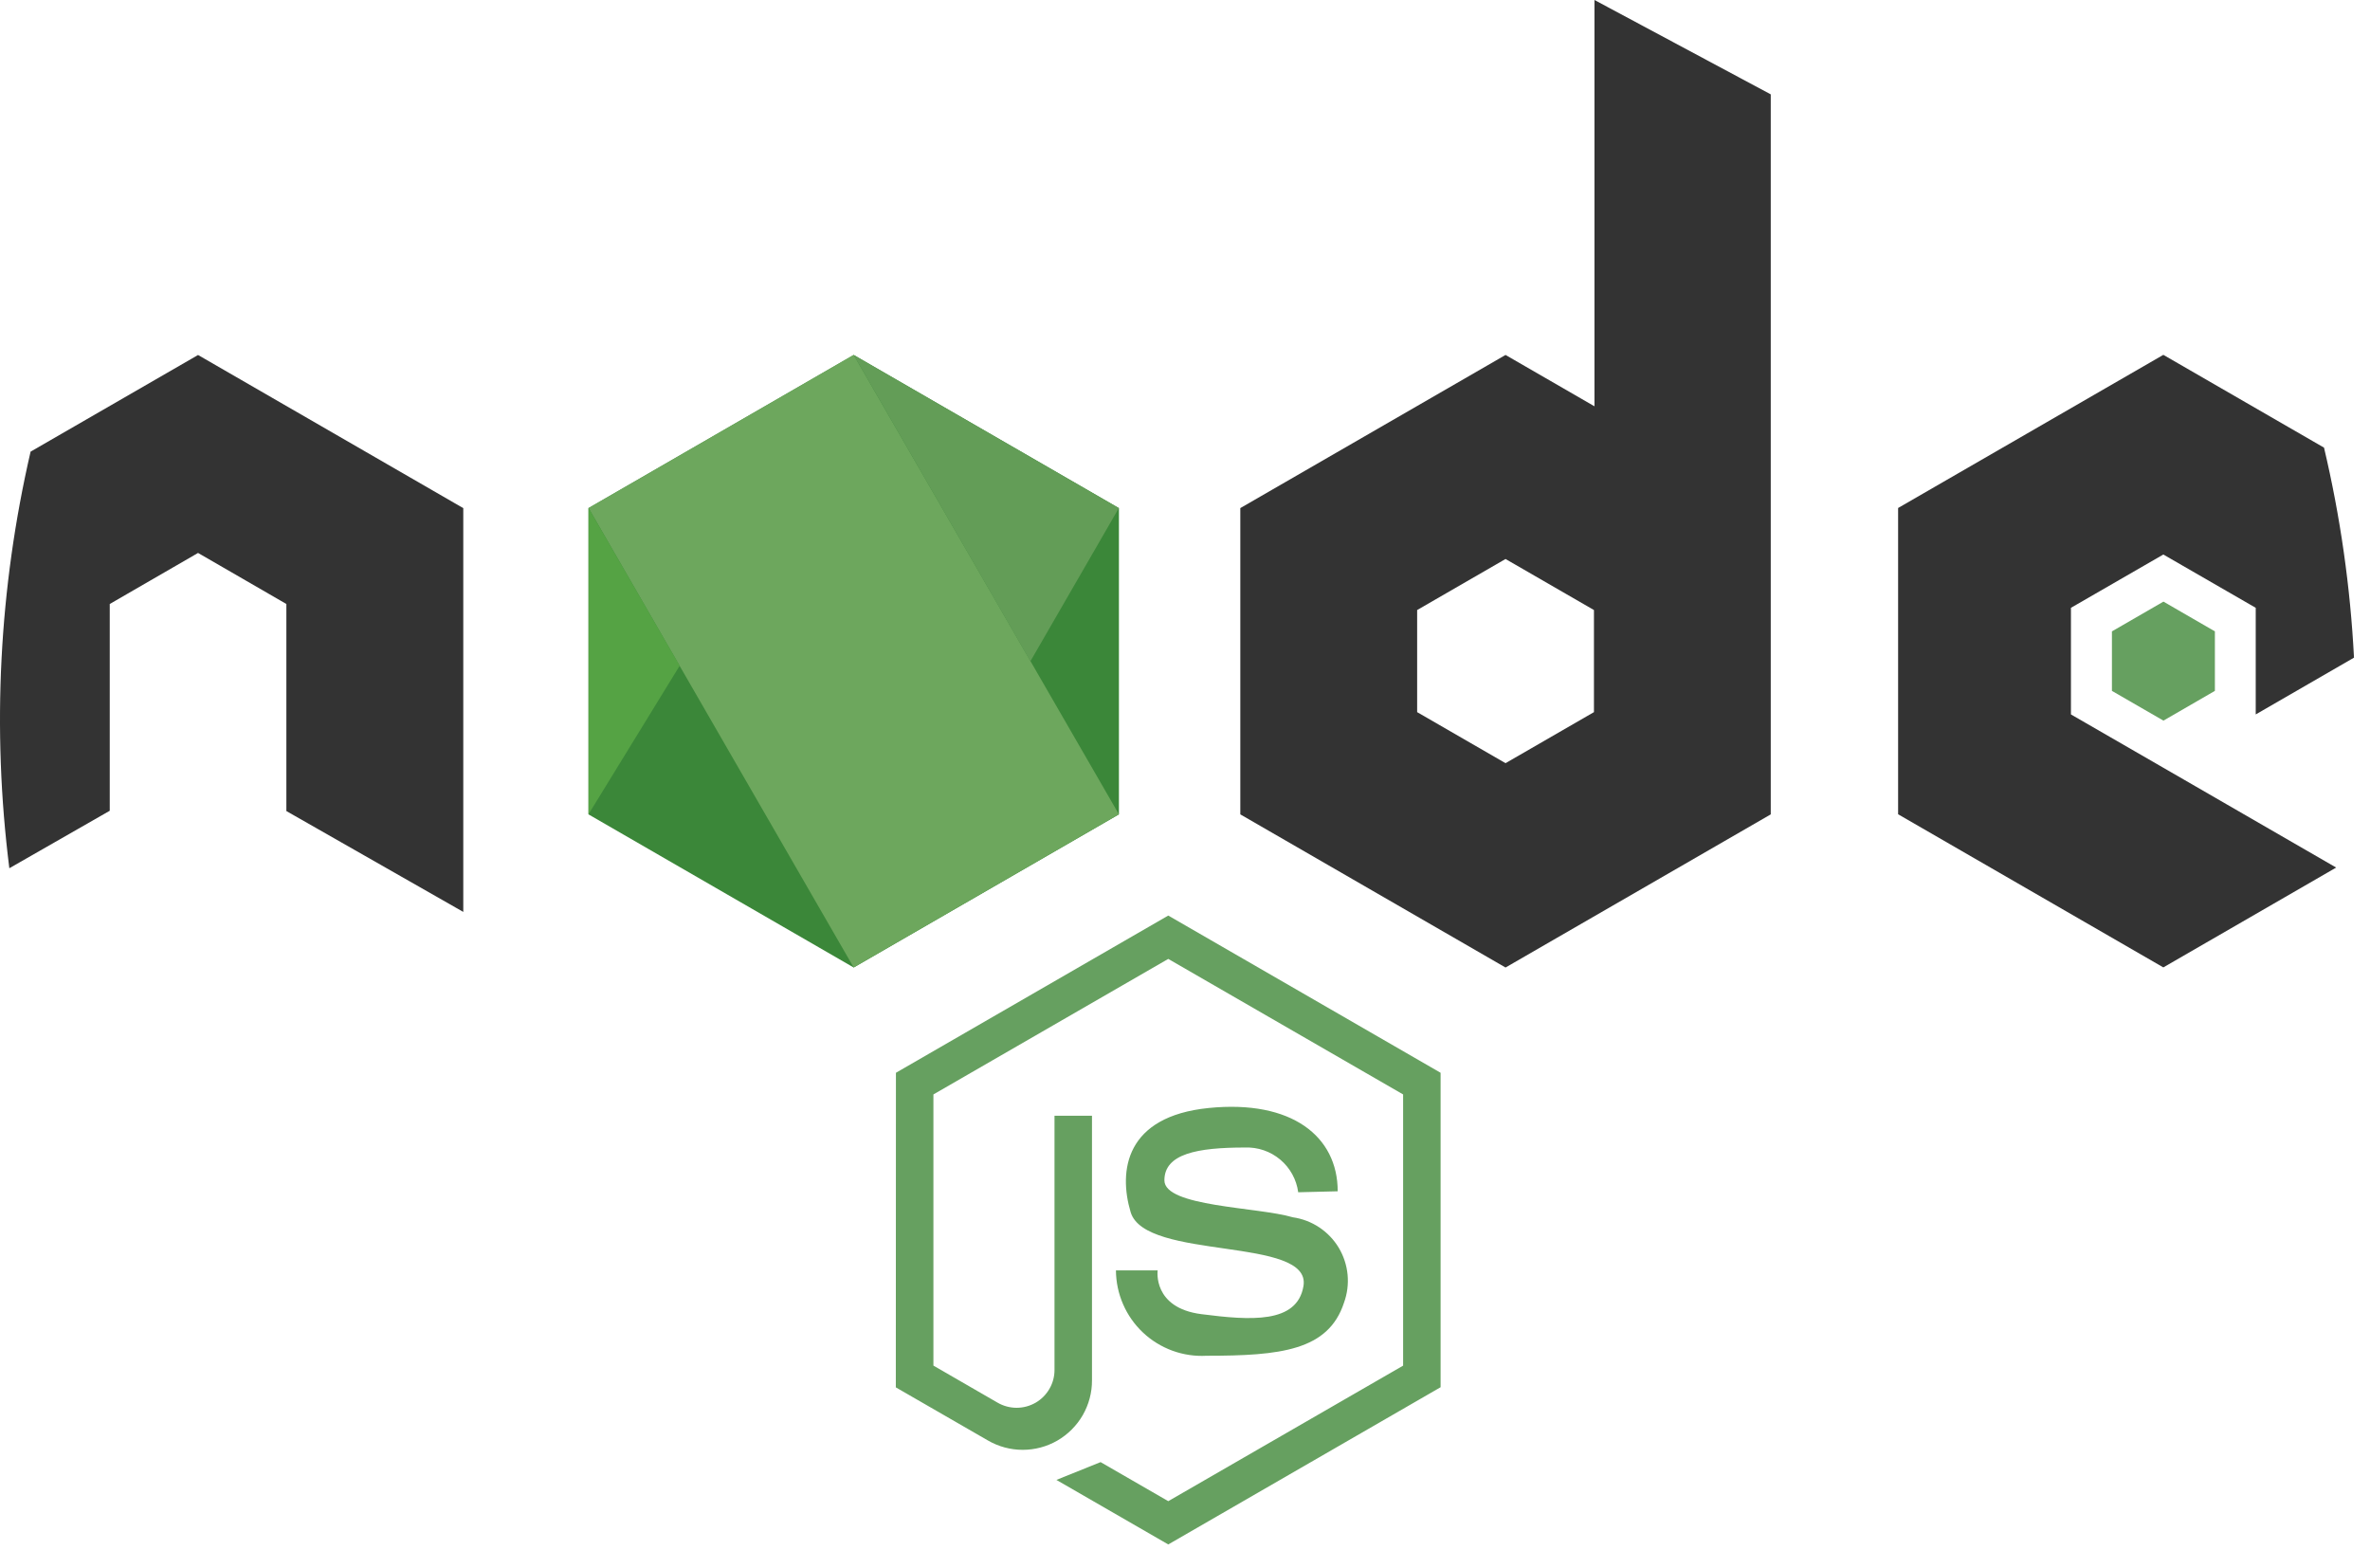 <svg width="65" height="43" viewBox="0 0 65 43" fill="none" xmlns="http://www.w3.org/2000/svg">
<g clip-path="url(#clip0_1002_843)">
<path d="M30.688 22.335V13.935L23.414 9.735L16.14 13.935V22.335L23.414 26.535L30.688 22.335Z" fill="#3B8739"/>
<path d="M59.332 21.056L64.072 23.794L59.332 26.532L52.058 22.332V13.932L59.332 9.732L63.739 12.277C64.186 14.168 64.461 16.096 64.561 18.037L61.866 19.594V16.67L59.332 15.208L56.798 16.67V19.594L59.332 21.056Z" fill="#333333"/>
<path d="M60.746 18.948V17.316L59.335 16.5L57.922 17.316V18.948L59.335 19.764L60.746 18.948Z" fill="#66A060"/>
<path d="M12.706 13.936V25.01L7.854 22.244V16.565L5.432 15.165L3.01 16.565V22.236L0.256 23.812C-0.225 19.999 -0.027 16.132 0.839 12.387L5.432 9.736L12.706 13.936Z" fill="#333333"/>
<path d="M23.413 9.733L30.687 22.333L23.413 26.533L16.142 13.933L23.413 9.733Z" fill="#6DA75D"/>
<path d="M16.141 22.332L18.641 18.258L16.141 13.932V22.332Z" fill="#55A344"/>
<path d="M28.26 18.136L30.685 13.936L23.414 9.736L28.26 18.136Z" fill="#639D57"/>
<path d="M43.73 0V11.143L41.291 9.735L34.017 13.935V22.335L41.291 26.535L48.565 22.335V2.588L43.73 0ZM43.716 19.531L41.291 20.931L38.867 19.531V16.731L41.291 15.331L43.716 16.731V19.531Z" fill="#333333"/>
<path d="M35.605 32.699C35.558 32.35 35.383 32.031 35.113 31.804C34.844 31.577 34.499 31.459 34.148 31.472C32.834 31.472 31.935 31.644 31.935 32.372C31.935 33.1 34.489 33.099 35.46 33.386C35.719 33.423 35.966 33.518 36.184 33.663C36.401 33.808 36.584 33.999 36.718 34.223C36.852 34.448 36.934 34.699 36.959 34.959C36.984 35.219 36.95 35.482 36.861 35.727C36.432 37.04 35.119 37.183 33.091 37.183C32.773 37.201 32.453 37.153 32.154 37.044C31.854 36.934 31.579 36.765 31.347 36.546C31.114 36.327 30.929 36.063 30.802 35.77C30.674 35.477 30.608 35.161 30.606 34.842H31.75C31.75 34.842 31.605 35.87 32.95 36.042C34.294 36.214 35.575 36.309 35.749 35.272C35.98 33.902 31.409 34.585 31.009 33.244C30.671 32.109 30.865 30.618 33.149 30.388C35.433 30.158 36.688 31.169 36.688 32.672L35.605 32.699Z" fill="#66A060"/>
<path d="M24.569 38.05L27.094 39.506C27.384 39.674 27.712 39.763 28.047 39.763C28.381 39.764 28.71 39.676 29 39.509C29.289 39.341 29.53 39.1 29.697 38.81C29.863 38.52 29.951 38.191 29.949 37.857V30.601H28.921V37.57C28.922 37.753 28.874 37.932 28.782 38.09C28.691 38.248 28.56 38.38 28.402 38.471C28.243 38.562 28.064 38.61 27.881 38.61C27.699 38.61 27.519 38.561 27.361 38.47L25.6 37.453V30.016L32.041 26.299L38.482 30.016V37.454L32.041 41.171L30.185 40.1L28.973 40.588L32.041 42.358L39.51 38.046V29.422L32.041 25.11L24.572 29.422L24.569 38.05Z" fill="#66A060"/>
</g>
<defs>
<clipPath id="clip0_1002_843">
<rect width="64.561" height="42.357" fill="white"/>
</clipPath>
</defs>
</svg>
